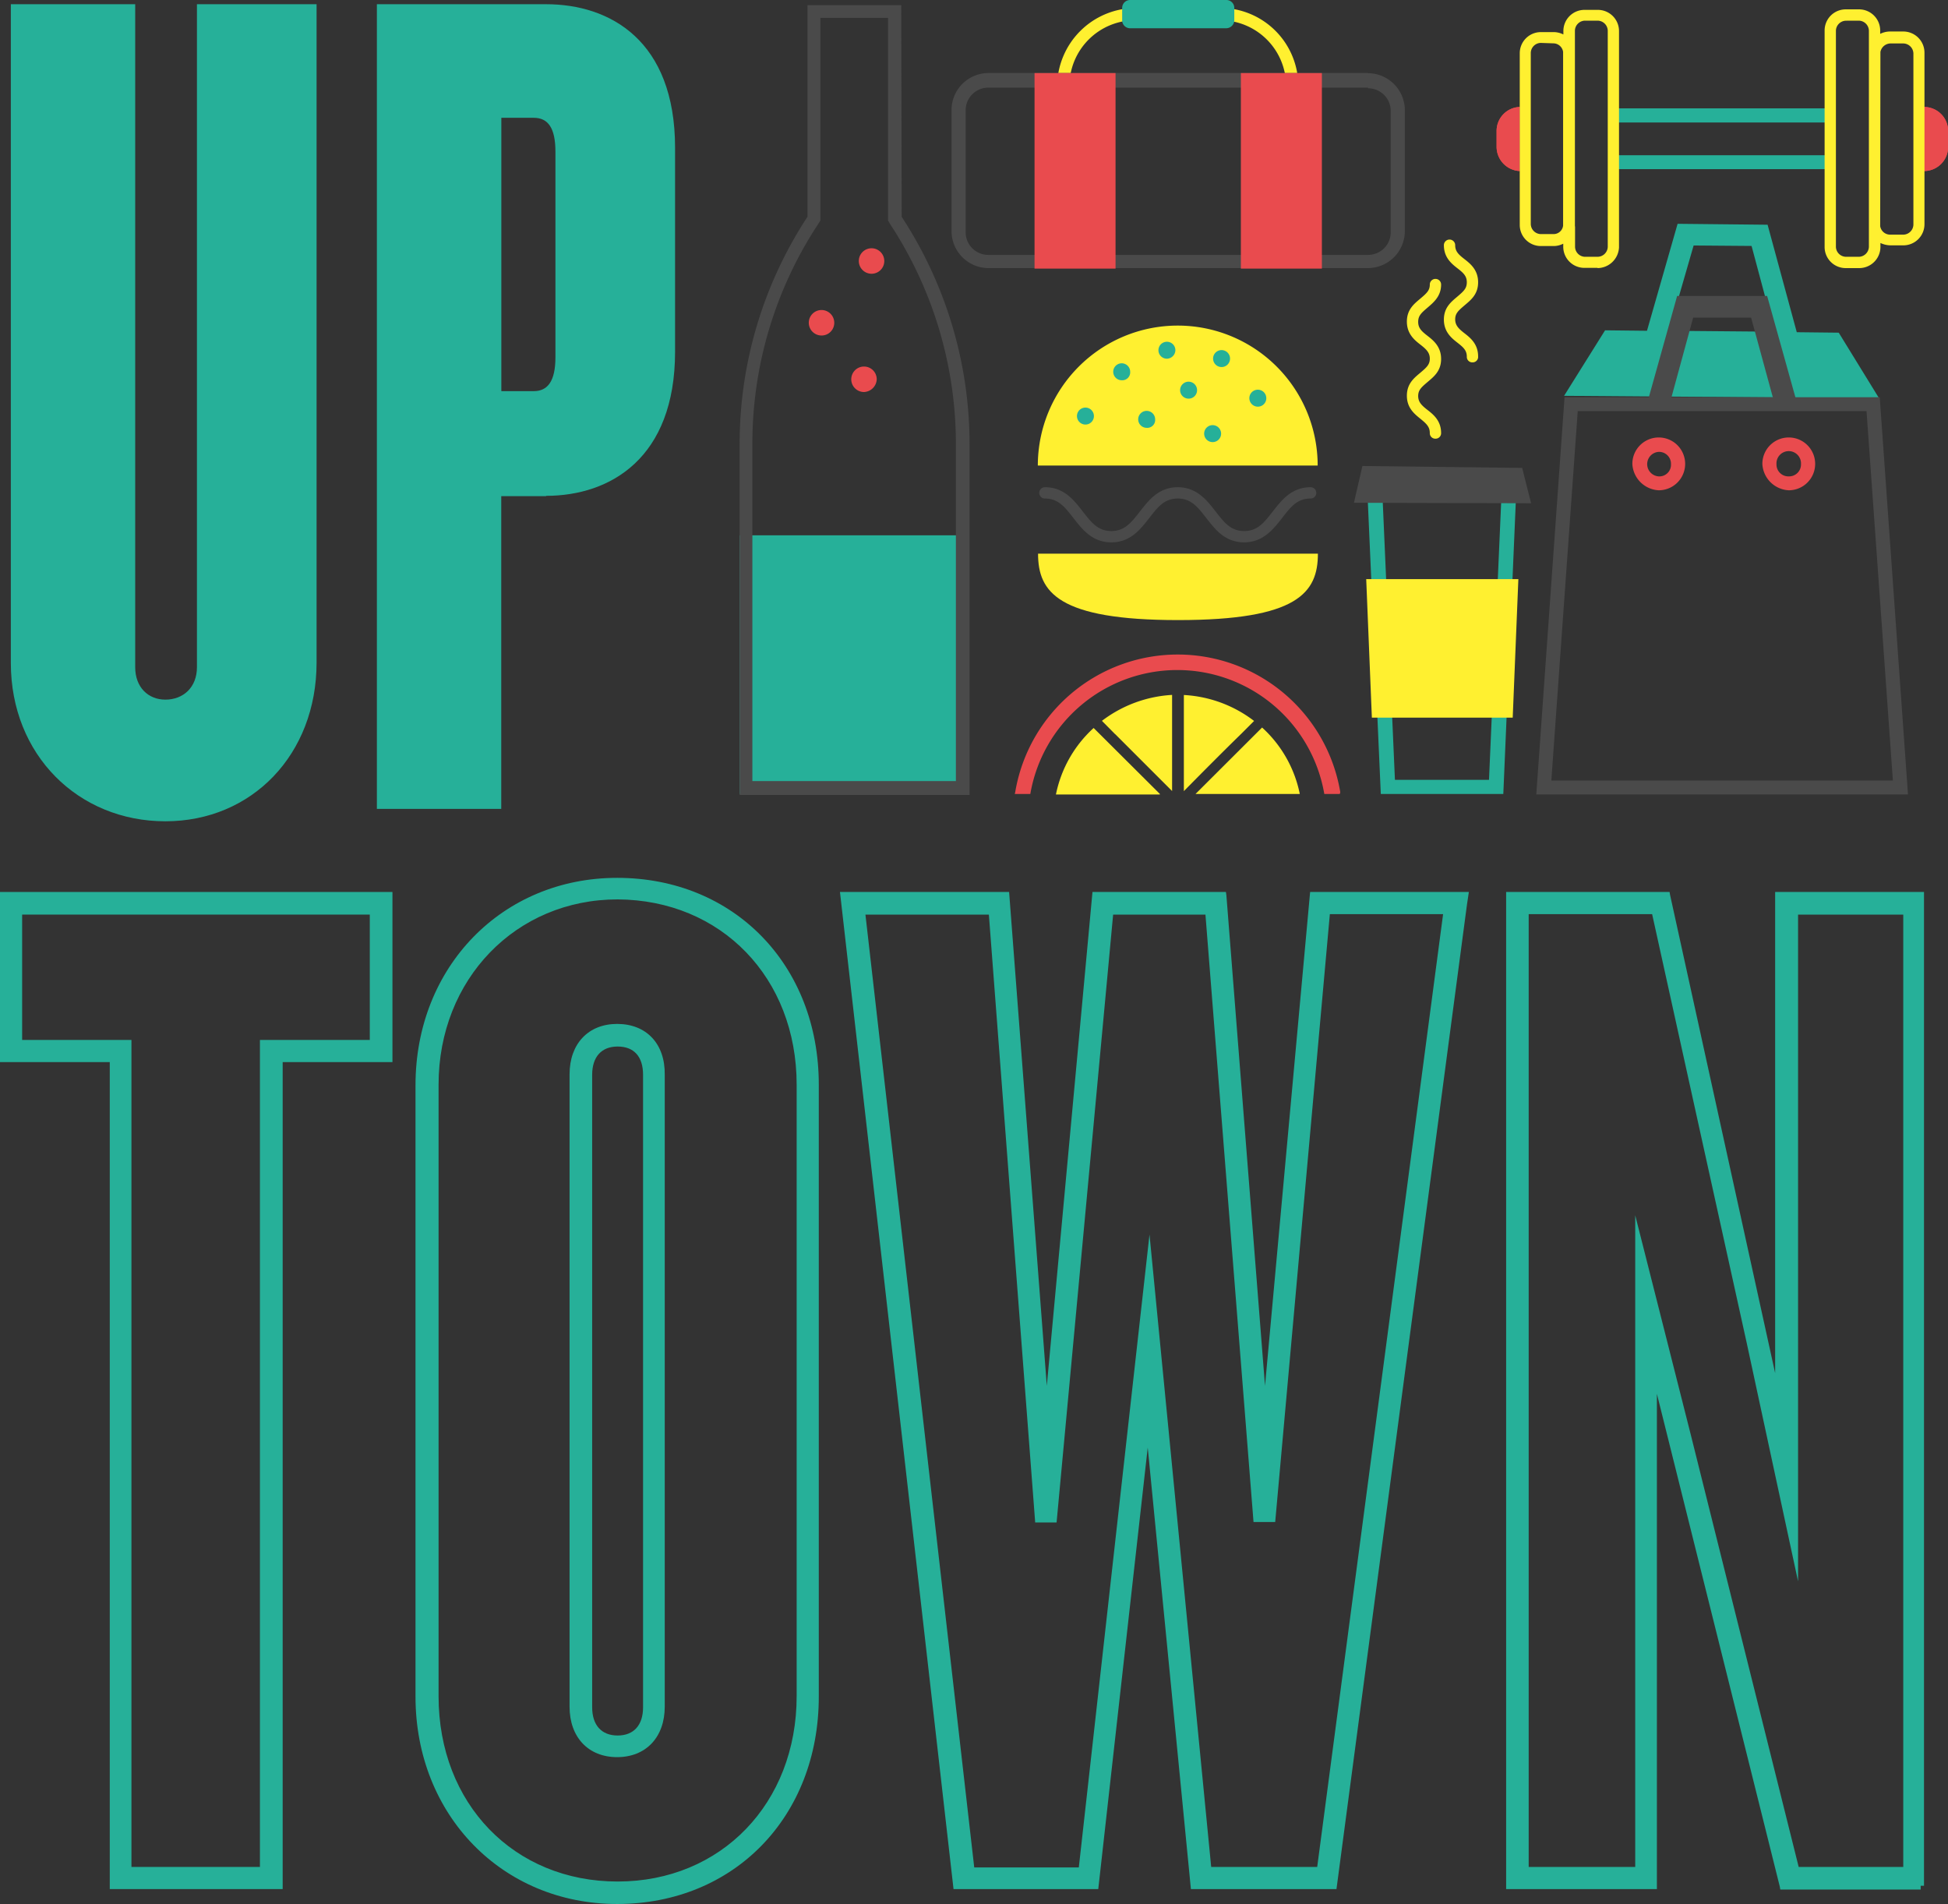 <svg id="Calque_1" data-name="Calque 1" xmlns="http://www.w3.org/2000/svg" viewBox="0 0 420.58 411.02"><rect x="0" y="0" width="420.58" height="411.02" fill="#333333" stroke="none"/><defs><style>.cls-1{fill:#26b099;}.cls-2{fill:#e94b4e;}.cls-3{fill:#fff030;}.cls-4{fill:#4a4a4a;}</style></defs><title>logo-uptown-site</title><g id="LOGO"><rect class="cls-1" x="159.69" y="115.55" width="49.53" height="55.84"/><path class="cls-2" d="M307.25,193.38a35.58,35.58,0,0,0-70.18,0l-.1.4h3.36a32.2,32.2,0,0,1,63.47,0h3.35Z" transform="translate(-17.88 -22.4)"/><path class="cls-3" d="M285.79,180.87l2.85-2.85a27.29,27.29,0,0,0-15.16-5.6v20.75c4-4.06,8.14-8.23,12.31-12.3" transform="translate(-17.88 -22.4)"/><path class="cls-3" d="M298.51,193.78a26.45,26.45,0,0,0-8.14-14.34L276,193.78Z" transform="translate(-17.88 -22.4)"/><path class="cls-3" d="M258.63,180.87,255.79,178a27.57,27.57,0,0,1,15.15-5.6v20.75l-12.31-12.3" transform="translate(-17.88 -22.4)"/><path class="cls-3" d="M268.3,193.78,254,179.54a26.45,26.45,0,0,0-8.14,14.35H268.3Z" transform="translate(-17.88 -22.4)"/><path class="cls-4" d="M212.46,23.52H192.22V69.19a89.25,89.25,0,0,0-14.65,49V194h49.64V118.21a89.58,89.58,0,0,0-14.65-49l-.1-45.67Zm-2.85,2.74V70l.41.71a86.45,86.45,0,0,1,14.24,47.4V191H180.32V118.11a86.09,86.09,0,0,1,14.24-47.4L195,70V26.26h14.65Z" transform="translate(-17.88 -22.4)"/><path class="cls-2" d="M207.17,104.28a2.75,2.75,0,1,0-2.75,2.74,2.87,2.87,0,0,0,2.75-2.74" transform="translate(-17.88 -22.4)"/><path class="cls-2" d="M198,92.07a2.75,2.75,0,1,0-2.74,2.75A2.73,2.73,0,0,0,198,92.07" transform="translate(-17.88 -22.4)"/><path class="cls-2" d="M208.8,78.75a2.75,2.75,0,1,0-2.75,2.74,2.74,2.74,0,0,0,2.75-2.74" transform="translate(-17.88 -22.4)"/><path class="cls-3" d="M242,141.91c0,8.34,4.38,14.34,30.21,14.34s30.21-5.9,30.21-14.34Z" transform="translate(-17.88 -22.4)"/><path class="cls-4" d="M286.5,139.47c-4.17,0-6.3-2.85-8.13-5.19s-3.26-4.27-6.21-4.27-4.37,1.93-6.2,4.27-4,5.19-8.14,5.19-6.31-2.85-8.14-5.19-3.25-4.27-6.2-4.27a1.22,1.22,0,0,1,0-2.44c4.17,0,6.31,2.85,8.14,5.19s3.25,4.27,6.2,4.27,4.37-1.93,6.21-4.27,4-5.19,8.13-5.19,6.31,2.85,8.14,5.19,3.25,4.27,6.2,4.27,4.38-1.93,6.21-4.27,4-5.19,8.14-5.19a1.22,1.22,0,0,1,0,2.44c-3,0-4.38,1.93-6.21,4.27S290.57,139.47,286.5,139.47Z" transform="translate(-17.88 -22.4)"/><path class="cls-3" d="M302.37,122.89a30.21,30.21,0,1,0-60.42,0Z" transform="translate(-17.88 -22.4)"/><path class="cls-1" d="M271.65,98a1.83,1.83,0,1,0-1.83,1.83A1.88,1.88,0,0,0,271.65,98" transform="translate(-17.88 -22.4)"/><path class="cls-1" d="M281.52,116a1.83,1.83,0,1,0-1.83,1.83,1.82,1.82,0,0,0,1.83-1.83" transform="translate(-17.88 -22.4)"/><path class="cls-1" d="M254.06,112.21a1.83,1.83,0,1,0-1.83,1.83,1.82,1.82,0,0,0,1.83-1.83" transform="translate(-17.88 -22.4)"/><path class="cls-1" d="M267.28,112.92a1.83,1.83,0,1,0-1.83,1.83,1.7,1.7,0,0,0,1.83-1.83" transform="translate(-17.88 -22.4)"/><path class="cls-1" d="M276.33,106.62a1.83,1.83,0,1,0-1.83,1.83,1.82,1.82,0,0,0,1.83-1.83" transform="translate(-17.88 -22.4)"/><path class="cls-1" d="M261.89,102.65a1.83,1.83,0,1,0-1.83,1.83,1.71,1.71,0,0,0,1.83-1.83" transform="translate(-17.88 -22.4)"/><path class="cls-1" d="M283.45,99.8a1.83,1.83,0,1,0-1.83,1.83,1.82,1.82,0,0,0,1.83-1.83" transform="translate(-17.88 -22.4)"/><path class="cls-1" d="M291.28,108.35a1.83,1.83,0,1,0-1.83,1.83,1.82,1.82,0,0,0,1.83-1.83" transform="translate(-17.88 -22.4)"/><path class="cls-1" d="M345.29,127.37H313.05L316,193.78h26.45ZM342,130.52l-2.64,60.21H319.05l-2.64-60.21Z" transform="translate(-17.88 -22.4)"/><polygon class="cls-3" points="326.6 154.91 327.82 125.01 294.97 125.01 296.19 154.91 326.6 154.91"/><polygon class="cls-4" points="328.64 101 294.15 100.59 292.32 108.53 330.57 108.63 328.64 101"/><path class="cls-3" d="M327.8,117.09a1.18,1.18,0,0,1-1.22-1.22c0-1.32-.71-2-2-3.05s-2.95-2.34-2.95-5,1.62-3.87,2.95-5,2-1.73,2-3-.71-2-2-3-2.95-2.34-2.95-5,1.62-3.87,2.95-5,2-1.73,2-3a1.22,1.22,0,1,1,2.44,0c0,2.54-1.63,3.87-2.95,5s-2,1.73-2,3.06.71,2,2,3,2.95,2.34,2.95,5-1.63,3.87-2.95,5-2,1.72-2,3,.71,2,2,3,2.95,2.34,2.95,5A1.18,1.18,0,0,1,327.8,117.09Zm8-16.47a1.18,1.18,0,0,1-1.23-1.23c0-1.32-.71-2-2-3s-2.95-2.34-2.95-5,1.63-3.87,2.95-5,2-1.73,2-3.06-.71-2-2-3-2.95-2.34-2.95-5a1.22,1.22,0,0,1,2.44,0c0,1.32.71,2,2,3s2.95,2.34,2.95,5-1.63,3.87-2.95,5-2,1.73-2,3,.71,2,2,3,2.95,2.34,2.95,5A1.18,1.18,0,0,1,335.84,100.62Z" transform="translate(-17.88 -22.4)"/><path class="cls-2" d="M433.28,45.49H433V59.32h.31a5.21,5.21,0,0,0,5.18-5.19V50.67a5.2,5.2,0,0,0-5.18-5.18" transform="translate(-17.88 -22.4)"/><path class="cls-2" d="M433.28,45.49H433V59.32h.31a5.21,5.21,0,0,0,5.18-5.19V50.67a5.2,5.2,0,0,0-5.18-5.18" transform="translate(-17.88 -22.4)"/><path class="cls-2" d="M346,45.49a5.17,5.17,0,0,0-5,5.18v3.46a5.24,5.24,0,0,0,5,5.19Z" transform="translate(-17.88 -22.4)"/><path class="cls-2" d="M346,45.49a5.17,5.17,0,0,0-5,5.18v3.46a5.24,5.24,0,0,0,5,5.19Z" transform="translate(-17.88 -22.4)"/><path class="cls-1" d="M412.93,58.91H366.35v-3h46.58Zm0-10.07H366.35V45.79h46.58Z" transform="translate(-17.88 -22.4)"/><path class="cls-1" d="M412.93,58.61H366.35V56.06h46.58Zm0-10H366.35V46.1h46.58Z" transform="translate(-17.88 -22.4)"/><path class="cls-3" d="M419.24,80.27h-2.85a4.55,4.55,0,0,1-4.57-4.57V29a4.56,4.56,0,0,1,4.57-4.58h2.85A4.57,4.57,0,0,1,423.82,29v.71a4.78,4.78,0,0,1,2.13-.51h2.85a4.57,4.57,0,0,1,4.58,4.58v37a4.56,4.56,0,0,1-4.58,4.58H426a5.36,5.36,0,0,1-2.13-.51v.71A4.58,4.58,0,0,1,419.24,80.27Zm-2.85-53.4A2.22,2.22,0,0,0,414.26,29V75.7a2.21,2.21,0,0,0,2.13,2.13h2.85a2.22,2.22,0,0,0,2.14-2.13V29a2.22,2.22,0,0,0-2.14-2.14Zm7.43,44.35A2.17,2.17,0,0,0,426,73.05h2.85a2.22,2.22,0,0,0,2.14-2.14v-37a2.22,2.22,0,0,0-2.14-2.13H426a2.26,2.26,0,0,0-2.13,1.83Zm-61,9h-2.85a4.56,4.56,0,0,1-4.58-4.57V75a4.55,4.55,0,0,1-2,.51h-2.75A4.55,4.55,0,0,1,346,70.91v-37a4.56,4.56,0,0,1,4.57-4.58h2.85a4.73,4.73,0,0,1,2,.51v-.71A4.56,4.56,0,0,1,360,24.53h2.85a4.57,4.57,0,0,1,4.58,4.58V75.8A4.69,4.69,0,0,1,362.79,80.27Zm-4.88-9V75.7A2.21,2.21,0,0,0,360,77.83h2.85A2.22,2.22,0,0,0,365,75.7V29a2.22,2.22,0,0,0-2.14-2.14H360A2.22,2.22,0,0,0,357.91,29V71.32Zm-7.43-39.56a2.21,2.21,0,0,0-2.13,2.13v37a2.22,2.22,0,0,0,2.13,2.14h2.85a2.07,2.07,0,0,0,2-1.83V33.59a2.15,2.15,0,0,0-2-1.83Z" transform="translate(-17.88 -22.4)"/><path class="cls-3" d="M281.32,24.13H263A17,17,0,0,0,246.12,41v7.93a16.89,16.89,0,0,0,8.55,14.65V60.44a14.06,14.06,0,0,1-5.9-11.5V41A14.21,14.21,0,0,1,263,26.77h18.31A14.22,14.22,0,0,1,295.56,41v7.93a14,14,0,0,1-5,10.68v3.46a16.94,16.94,0,0,0,7.63-14V41.11a16.86,16.86,0,0,0-16.88-17" transform="translate(-17.88 -22.4)"/><path class="cls-4" d="M313.25,38.16h-82a8,8,0,0,0-7.93,7.94V72.34a8,8,0,0,0,7.93,7.93h82a8,8,0,0,0,7.94-7.93V46.2a8,8,0,0,0-7.94-8m0,3.26a4.88,4.88,0,0,1,4.89,4.88V72.54a4.88,4.88,0,0,1-4.89,4.88h-82a4.88,4.88,0,0,1-4.88-4.88V46.2a4.88,4.88,0,0,1,4.88-4.88h82Z" transform="translate(-17.88 -22.4)"/><rect class="cls-2" x="223.36" y="15.77" width="17.49" height="42.21"/><rect class="cls-2" x="267.91" y="15.77" width="17.49" height="42.21"/><path class="cls-1" d="M282.64,28.5H261.89a1.71,1.71,0,0,1-1.73-1.73V24.13a1.71,1.71,0,0,1,1.73-1.73h20.75a1.71,1.71,0,0,1,1.73,1.73v2.74a1.77,1.77,0,0,1-1.73,1.63" transform="translate(-17.88 -22.4)"/><path class="cls-1" d="M383.54,75.39l12.51.1L401,94l-22.78-.2Zm31.33,18.82-9.06-.1-6.3-23.2-19.43-.2L373.47,93.8l-9.05-.1-8.85,14.14,68,.51Z" transform="translate(-17.88 -22.4)"/><path class="cls-4" d="M423.72,108.14H355.67l-6.1,85.75h80.25Zm-2.85,3,5.69,79.74H352.82l5.7-79.74Z" transform="translate(-17.88 -22.4)"/><polygon class="cls-4" points="360.68 86.46 365.56 68.56 378.07 68.56 382.95 86.46 387.83 86.46 381.53 63.88 362.1 63.88 355.79 86.46 360.68 86.46"/><path class="cls-2" d="M376,125.23a2.65,2.65,0,0,1,0-5.29,2.57,2.57,0,0,1,2.65,2.65,2.51,2.51,0,0,1-2.65,2.64m28.07,0a2.56,2.56,0,0,1-2.64-2.64,2.65,2.65,0,1,1,5.29,0,2.57,2.57,0,0,1-2.65,2.64m-28.07,3a5.7,5.7,0,1,0-5.69-5.69,6,6,0,0,0,5.69,5.69m28.07,0a5.7,5.7,0,1,0-5.69-5.69,6,6,0,0,0,5.69,5.69" transform="translate(-17.88 -22.4)"/><path class="cls-1" d="M53.58,199.68c-18.82,0-33.36-14.34-33.36-34.17V23.31H47.07V166.42c0,4.38,2.85,7,6.51,7,3.87,0,6.82-2.64,6.82-7V23.31H86.23v142.1c0,19.83-13.93,34.27-32.65,34.27" transform="translate(-17.88 -22.4)"/><path class="cls-1" d="M137.8,55.15c0-5.19-1.63-7.32-4.68-7.32h-7v59h7c3,0,4.68-2.14,4.68-7.32Zm-2,74.35H126.1V197H99.25V23.31h36.52c13.83,0,27.86,7.83,27.86,31v44c0,23-14,31.12-27.86,31.12" transform="translate(-17.88 -22.4)"/><path class="cls-1" d="M151.12,243.42c-6.2,0-10.27,4.27-10.27,10.88V390.8c0,6.61,4.07,10.89,10.27,10.89s10.28-4.28,10.28-10.89V254.41C161.5,247.69,157.43,243.42,151.12,243.42Zm5.6,11v136.5c0,3.86-2,6.1-5.49,6.1s-5.5-2.24-5.5-6.1V254.41c0-3.87,2-6.11,5.5-6.11S156.72,250.44,156.72,254.41Z" transform="translate(-17.88 -22.4)"/><path class="cls-1" d="M17.88,251.66h23.7V430.17H78.91V251.66h23.7V214.94H17.88ZM74,246.88V425.39H46.26V246.88H22.66V219.82H97.72v27.06Z" transform="translate(-17.88 -22.4)"/><path class="cls-1" d="M401.14,214.94V318.79L378.45,215.55l-.1-.61H343.06V430.17h32.55V323.27l26.54,106.39.1.61h30.31v-.82h.72V214.94Zm-30.21,69.78V425.39h-23V219.72h26.65L395,312.28l11.09,51.47V219.82H428.8V425.39H406.22l-23.29-93.28Z" transform="translate(-17.88 -22.4)"/><path class="cls-1" d="M151.12,211.89c-24.81,0-43.53,19.22-43.53,44.75v132c0,25.53,18.72,44.75,43.53,44.75,25.23,0,43.54-18.82,43.54-44.75V256.54C194.66,230.71,176.35,211.89,151.12,211.89Zm38.76,44.65v132c0,23.08-16.28,40-38.65,40s-38.66-16.78-38.66-40v-132c0-22.78,16.69-40,38.66-40C173.6,216.67,189.88,233.45,189.88,256.54Z" transform="translate(-17.88 -22.4)"/><path class="cls-1" d="M291,321.54l-8.34-105.89-.1-.71H253.75l-9.86,106.6-8.14-106.6H199.23l24.52,215.23H255l10.68-95.31L275,430.17h31.43l28.17-212.48.41-2.75H300.74Zm38.45-101.82L302.27,425.39H279.38l-13.32-136.5L250.8,425.49H228.22L204.73,219.82h26.65l10,131.21H246l12.21-131.21h19.93l10.38,131.11h4.68L305,219.72Z" transform="translate(-17.88 -22.4)"/></g></svg>